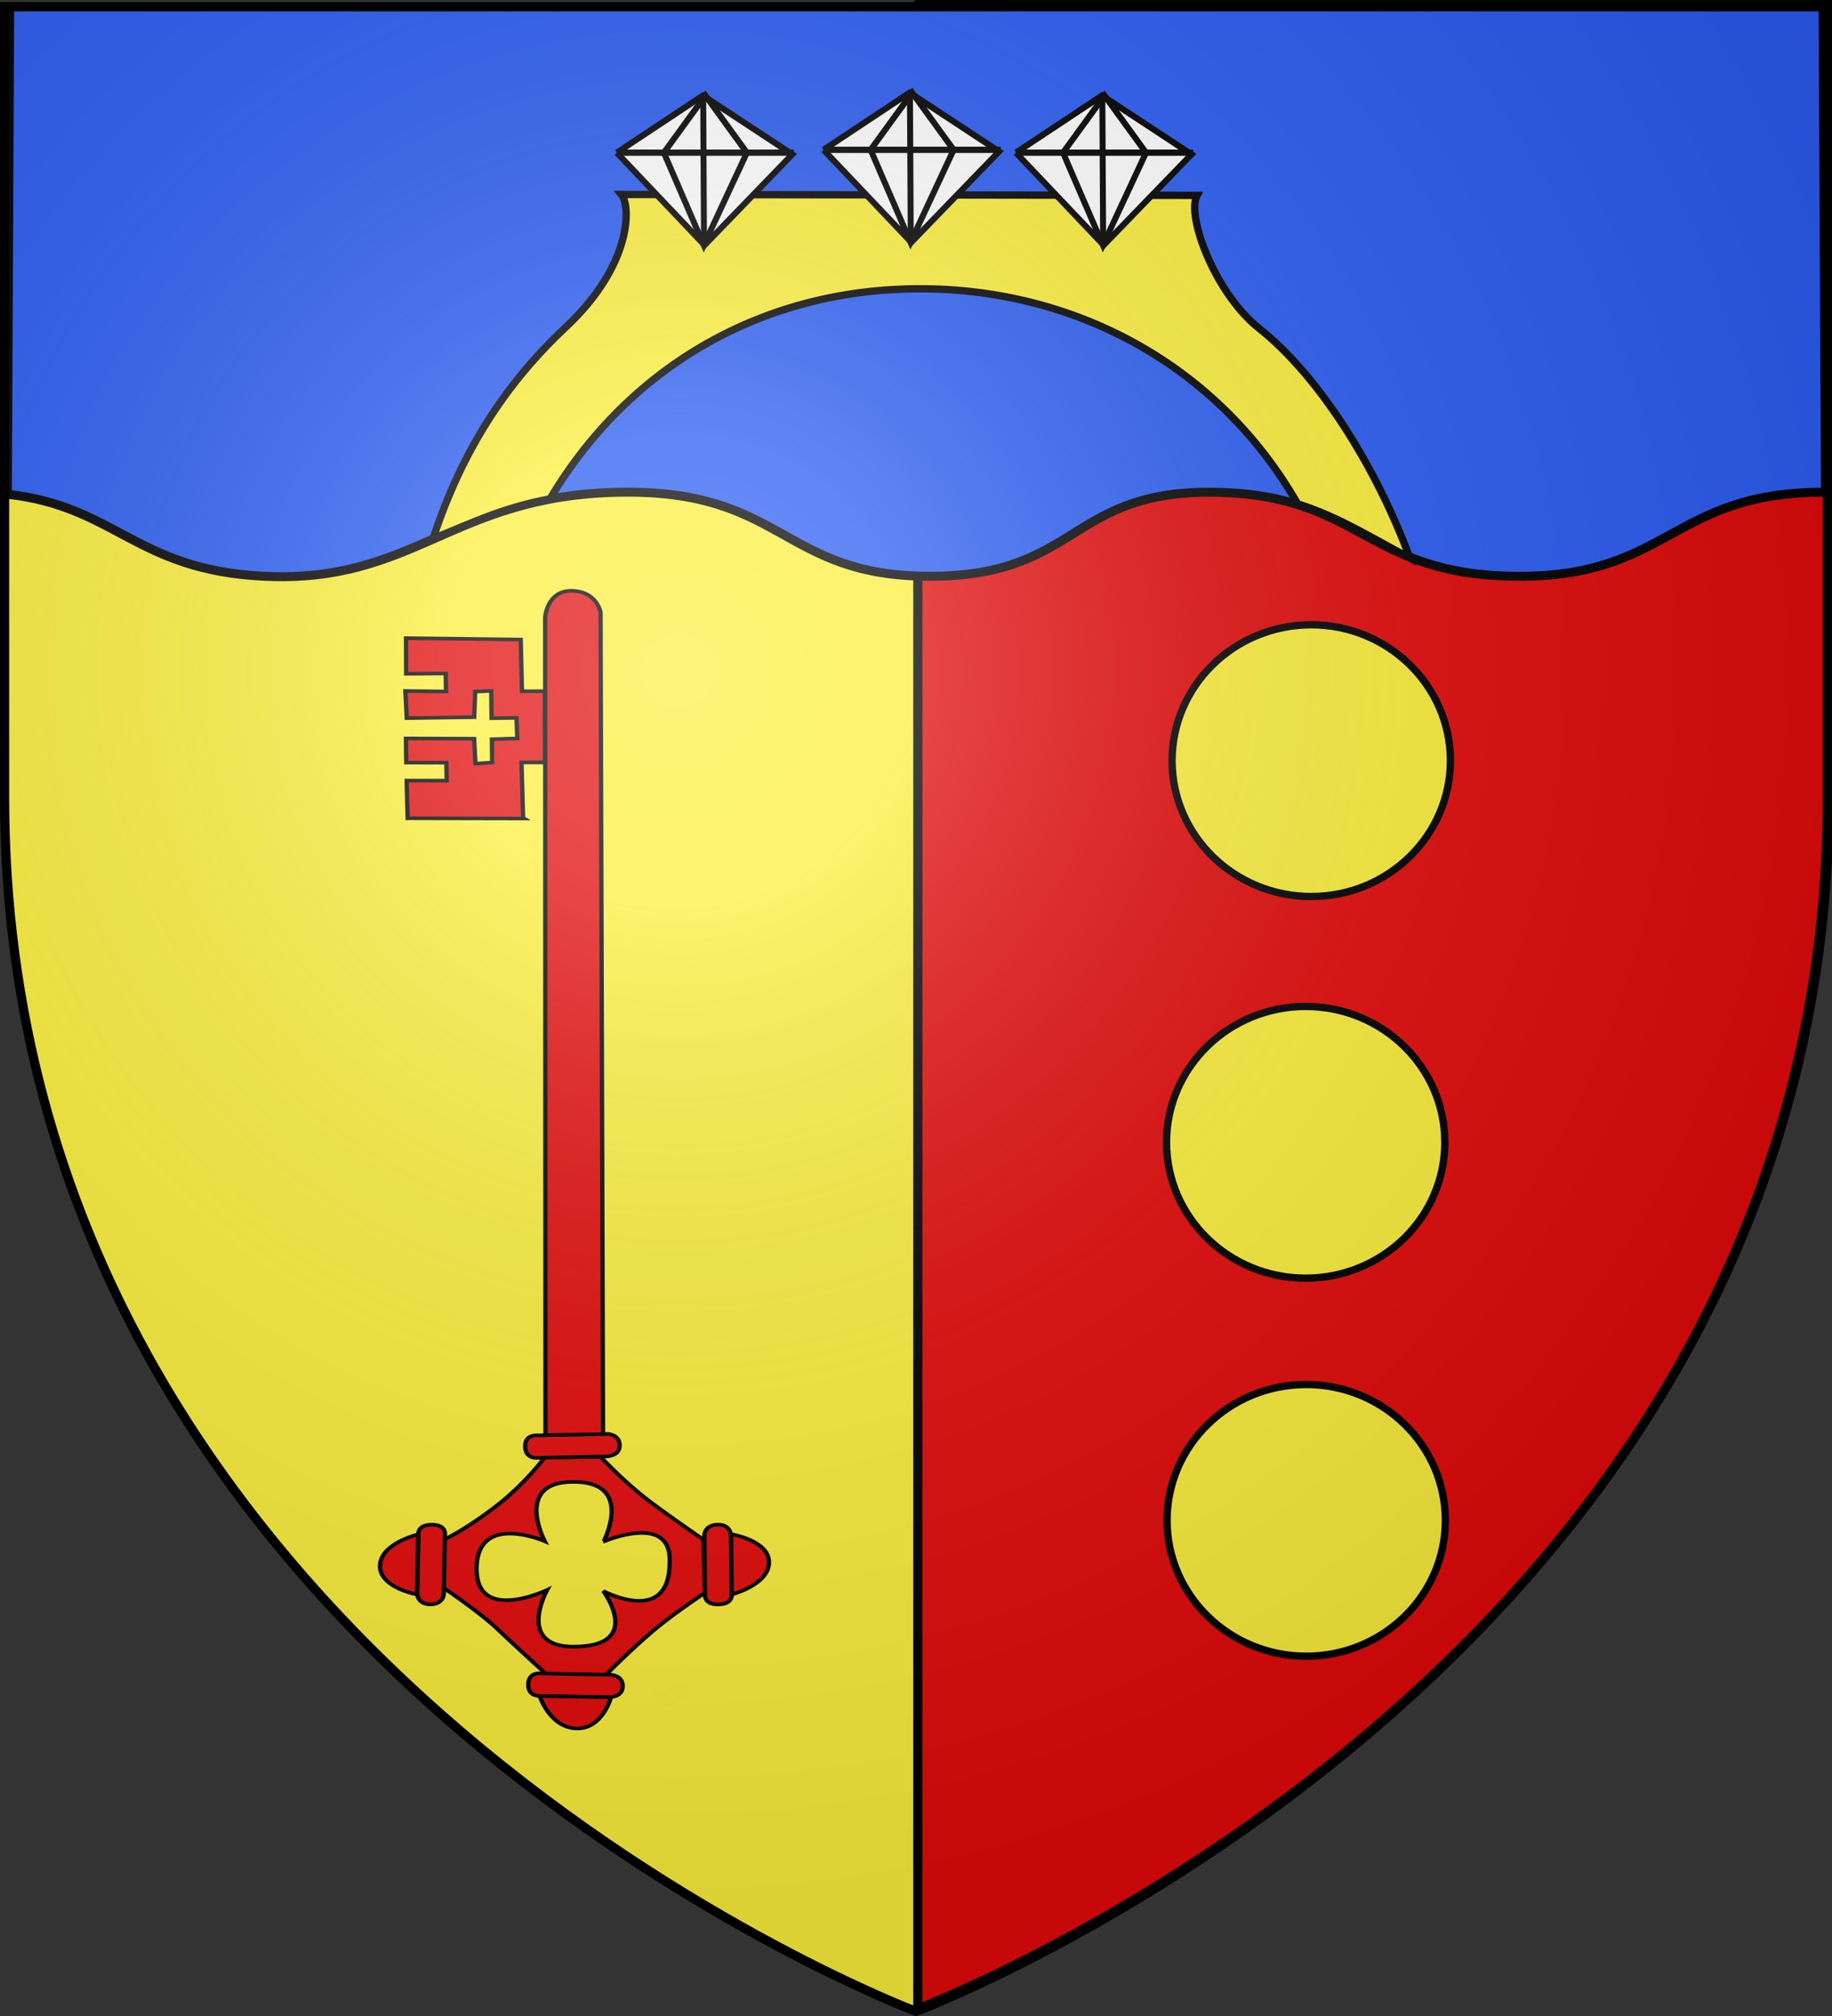<svg xmlns="http://www.w3.org/2000/svg" xmlns:xlink="http://www.w3.org/1999/xlink" version="1.0" width="600" height="660" style="display:inline"><rect width="100%" height="100%" fill="#333333" stroke="none"/><defs><radialGradient xlink:href="#a" id="e" gradientUnits="userSpaceOnUse" gradientTransform="matrix(1.353 0 0 1.349 -77.63 -85.747)" cx="221.445" cy="226.331" fx="221.445" fy="226.331" r="300"/><linearGradient id="a"><stop style="stop-color:#fff;stop-opacity:.314" offset="0"/><stop style="stop-color:#fff;stop-opacity:.251" offset=".19"/><stop style="stop-color:#6b6b6b;stop-opacity:.125" offset=".6"/><stop style="stop-color:#000;stop-opacity:.125" offset="1"/></linearGradient></defs><g style="display:inline"><path style="fill:#fcef3c;fill-opacity:1;fill-rule:evenodd;stroke:none;stroke-width:3;stroke-linecap:butt;stroke-linejoin:miter;stroke-miterlimit:4;stroke-dasharray:none;stroke-opacity:1" d="M300 658.5s298.5-112.32 298.5-397.772V2.176H1.5v258.552C1.5 546.18 300 658.5 300 658.5z"/><path style="fill:#e20909;fill-opacity:1;fill-rule:evenodd;stroke:#000;stroke-width:3;stroke-linecap:butt;stroke-linejoin:round;stroke-miterlimit:4;stroke-dasharray:none;stroke-opacity:1;display:inline" d="M300.6 657.632V1.308h298.5V259.86c0 285.451-298.5 397.772-298.5 397.772z"/><g style="fill:#2b5df2;fill-opacity:1;display:inline"><g style="fill:#2b5df2;fill-opacity:1"><g style="fill:#2b5df2;fill-opacity:1;display:inline"><path style="fill:#2b5df2;fill-opacity:1;fill-rule:evenodd;stroke:#000;stroke-width:2.309;stroke-linecap:butt;stroke-linejoin:miter;stroke-miterlimit:4;stroke-dasharray:none;stroke-opacity:1;display:inline" d="M448.268 257.563H1.291L.723 383.23c26.835 3.09 31.65 19.59 63.37 21.158 37.006 1.829 46.16-20.756 87.17-21.658 41.01-.903 40.062 21.658 76.88 21.658 36.816 0 34.184-22.335 70.368-21.658 36.184.677 36.786 21.432 74.368 21.658 37.581.226 38.081-21.884 75.98-21.658l-.59-125.168z" transform="matrix(1.329 0 0 1.27 1.392 -324.91)"/></g></g></g></g><g style="display:inline"><g style="fill:#e20909;fill-opacity:1;stroke:#000;stroke-width:3;stroke-miterlimit:4;stroke-dasharray:none;stroke-opacity:1;display:inline"><g style="fill:#e20909;fill-opacity:1;stroke:#000;stroke-width:3;stroke-miterlimit:4;stroke-dasharray:none;stroke-opacity:1"><path style="fill:#e20909;fill-opacity:1;fill-rule:evenodd;stroke:#000;stroke-width:3;stroke-linecap:butt;stroke-linejoin:miter;stroke-miterlimit:4;stroke-dasharray:none;stroke-opacity:1" d="m202.344 807.688-39.094.375s-13.008 20.7-32.75 38.812c-21.612 19.827-37.813 28.75-37.813 28.75l-.312 39.5s25.205 20.261 37.313 34c12.107 13.739 33.843 37.375 33.843 37.375l41.656 1.031s16.376-19.444 31.72-34.843c15.343-15.4 37.593-32.438 37.593-32.438l-.813-43.969s-20.337-16.555-36.843-31.25c-17.4-15.49-34.5-37.343-34.5-37.343zm-19.188 20.562c43.163.034 20.907 49.344 20.906 49.344 0 0 47.924-24.26 46 17.343-.18 52.93-46.375 23.407-46.375 23.407s28.785 45.805-20.75 45.75c-40.562-.045-18.406-46.781-18.406-46.782 0 0-49.724 27.654-49.031-18.28.699-46.333 47.594-21.97 47.594-21.97s-20.974-47.443 17.969-48.78a59.098 59.098 0 0 1 2.093-.032z" transform="matrix(.47 -.002 .002 .397 100.004 156.701)"/><path style="opacity:.01;fill:#e20909;fill-opacity:1;stroke:#000;stroke-width:3;stroke-miterlimit:4;stroke-dasharray:none;stroke-opacity:1;display:inline" d="M257.182 992.874c-.81 1.068-1.791 2.035-2.71 3.021-1.195 1.542-2.637 2.844-4.05 4.175-1.442 1.021-2.994 1.875-4.51 2.78-1.228 1.194-2.042.37-3.292.341-1.162-.649-2.184-1.51-3.246-2.305l2.992 9.979c1.147.81 2.222 1.754 3.557 2.25 1.544-.005 2.75.465 4.114-.76 1.563-.954 3.156-1.857 4.662-2.899 1.454-1.35 2.952-2.655 4.156-4.249.953-.943 1.855-1.939 2.958-2.71l-4.63-9.623z" transform="matrix(.47 -.002 .002 .397 100.004 156.701)"/><g style="fill:#e20909;fill-opacity:1;stroke:#000;stroke-width:3;stroke-miterlimit:4;stroke-dasharray:none;stroke-opacity:1"><path style="fill:#e20909;fill-opacity:1;fill-rule:evenodd;stroke:#000;stroke-width:3;stroke-linecap:butt;stroke-linejoin:miter;stroke-miterlimit:4;stroke-dasharray:none;stroke-opacity:1" d="m133.94 681.405-29.36 38.128s-6.248 6.091 2.225 12.616c8.473 6.524 12.69-1.649 12.69-1.649l29.612-38.454s4.693-6.77-2.477-12.29-12.69 1.649-12.69 1.649z" transform="matrix(-.375 -.239 -.283 .317 482.47 318.703)"/><path style="fill:#e20909;fill-opacity:1;fill-rule:evenodd;stroke:#000;stroke-width:3;stroke-linecap:butt;stroke-linejoin:miter;stroke-miterlimit:4;stroke-dasharray:none;stroke-opacity:1" d="M104.221 719.871s-15.63-21.543-5.05-36.365c10.815-15.152 35.355-3.03 35.355-3.03L104.22 719.87z" transform="matrix(-.375 -.239 -.283 .317 482.47 318.703)"/></g><g style="fill:#e20909;fill-opacity:1;stroke:#000;stroke-width:3;stroke-miterlimit:4;stroke-dasharray:none;stroke-opacity:1;display:inline"><g style="fill:#e20909;fill-opacity:1;stroke:#000;stroke-width:3;stroke-miterlimit:4;stroke-dasharray:none;stroke-opacity:1"><path style="fill:#e20909;fill-opacity:1;fill-rule:evenodd;stroke:#000;stroke-width:3;stroke-linecap:butt;stroke-linejoin:miter;stroke-miterlimit:4;stroke-dasharray:none;stroke-opacity:1" d="m133.94 681.405-29.36 38.128s-6.248 6.091 2.225 12.616c8.473 6.524 12.69-1.649 12.69-1.649l29.612-38.454s4.693-6.77-2.477-12.29-12.69 1.649-12.69 1.649z" transform="matrix(.295 -.309 -.366 -.249 409.47 766.687)"/><path style="fill:#e20909;fill-opacity:1;fill-rule:evenodd;stroke:#000;stroke-width:3;stroke-linecap:butt;stroke-linejoin:miter;stroke-miterlimit:4;stroke-dasharray:none;stroke-opacity:1" d="M104.221 719.871s-15.63-21.543-5.05-36.365c10.815-15.152 35.355-3.03 35.355-3.03L104.22 719.87z" transform="matrix(.295 -.309 -.366 -.249 409.47 766.687)"/></g></g><g style="fill:#e20909;fill-opacity:1;stroke:#000;stroke-width:3;stroke-miterlimit:4;stroke-dasharray:none;stroke-opacity:1;display:inline"><path style="fill:#e20909;fill-opacity:1;fill-rule:evenodd;stroke:#000;stroke-width:3;stroke-linecap:butt;stroke-linejoin:miter;stroke-miterlimit:4;stroke-dasharray:none;stroke-opacity:1" d="m133.94 681.405-29.36 38.128s-6.248 6.091 2.225 12.616c8.473 6.524 12.69-1.649 12.69-1.649l29.612-38.454s4.693-6.77-2.477-12.29-12.69 1.649-12.69 1.649z" transform="matrix(.368 .247 .293 -.31 -112.3 699.737)"/><path style="fill:#e20909;fill-opacity:1;fill-rule:evenodd;stroke:#000;stroke-width:3;stroke-linecap:butt;stroke-linejoin:miter;stroke-miterlimit:4;stroke-dasharray:none;stroke-opacity:1" d="M104.221 719.871s-15.63-21.543-5.05-36.365c10.815-15.152 35.355-3.03 35.355-3.03L104.22 719.87z" transform="matrix(.368 .247 .293 -.31 -112.3 699.737)"/></g><path style="fill:#e20909;fill-opacity:1;fill-rule:evenodd;stroke:#000;stroke-width:3;stroke-linecap:butt;stroke-linejoin:miter;stroke-miterlimit:4;stroke-dasharray:none;stroke-opacity:1;display:inline" d="m206.74 807.305-48.113.984s-8.61 1.41-8.829-9.282c-.219-10.692 8.862-9.232 8.862-9.232l48.525-.992s8.233.243 8.418 9.29c.185 9.047-8.862 9.232-8.862 9.232z" transform="matrix(.47 -.002 .002 .397 100.004 156.701)"/><path style="fill:#e20909;fill-opacity:1;fill-rule:evenodd;stroke:#000;stroke-width:3;stroke-linecap:butt;stroke-linejoin:miter;stroke-miterlimit:4;stroke-dasharray:none;stroke-opacity:1" d="M205.255 111.39s-2.357-17.439-19.825-17.977c-17.469-.537-18.804 21.75-18.804 21.75l-2.638 674.34 40.089-.558 1.178-677.555zM166.012 234.86l-16.381-.084.92 45.642.808.615-81.26-.611-.58-31.089 27.934.21-.193-14.832-27.934-.21-.155-19.911 47.537.459.841 20.543 11.607-.844-.058-19.2 17.68-.578-.483-16.968-17.371.175-.136-22.451-11.178.424-.768 21.123-47.037.56-.847-22.354 28.337.518-.193-14.833-27.53.098.018-29.357 79.934 1.516.695 42.67 15.948.018-.155 58.751z" transform="matrix(.47 -.002 .002 .397 100.004 156.701)"/></g></g><path style="fill:#fcef3c;fill-opacity:1;stroke:#000;stroke-width:2.4;stroke-miterlimit:4;stroke-dasharray:none;stroke-opacity:1" d="M424.987 164.944c13.277 4.153 24.605 11.342 36.756 17.749-10.699-29.048-29.365-59.316-49.396-75.214-14.364-11.4-23.917-36.783-20.293-43.51l-188.539-.298c3.21 3.834 3.362 23.235-18.091 43.315-19.103 17.88-33.85 39.69-43.587 69.34 12.696-5.101 22.448-10.008 38.288-13.014 26.297-44.01 70.415-68.773 121.211-68.773 51.153 0 97.867 25.397 123.651 70.405z"/><g id="d" style="fill:#fff;stroke:#000;stroke-width:6.432;stroke-miterlimit:4;stroke-dasharray:none;stroke-opacity:1"><path d="m-471.004 66.5 94.891 94.892 94.891-93.166-96.616-60.385-93.166 58.66z" style="fill:#fff;fill-rule:evenodd;stroke:#000;stroke-width:6.432;stroke-linecap:butt;stroke-linejoin:miter;stroke-miterlimit:4;stroke-dasharray:none;stroke-opacity:1" transform="matrix(.303 0 0 .319 412.422 27.834)"/><path style="fill:#fff;fill-rule:evenodd;stroke:#000;stroke-width:6.432;stroke-linecap:butt;stroke-linejoin:miter;stroke-miterlimit:4;stroke-dasharray:none;stroke-opacity:1" d="m-420.07 66.5 43.133 94.892 46.583-94.891-44.858-58.66-44.857 58.66z" transform="matrix(.303 0 0 .319 412.422 27.834)"/><path d="M-377.563 9.566c0 9.54.862 150.1.862 150.1M-471.004 66.5h191.507" style="fill:#fff;fill-rule:evenodd;stroke:#000;stroke-width:6.432;stroke-linecap:butt;stroke-linejoin:miter;stroke-miterlimit:4;stroke-dasharray:none;stroke-opacity:1" transform="matrix(.303 0 0 .319 412.422 27.834)"/></g><g transform="translate(2.44 -1.22)"><path id="b" d="M427.009 205.764c-25.155 0-45.58 19.927-45.58 44.48 0 24.553 20.425 44.48 45.58 44.48 25.155 0 45.58-19.927 45.58-44.48 0-24.553-20.425-44.48-45.58-44.48z" style="fill:#fcef3c;fill-opacity:1;stroke:#000;stroke-width:2.4;stroke-miterlimit:4;stroke-dasharray:none;stroke-opacity:1"/><use height="660" width="600" transform="translate(-1.824 124.946)" id="c" xlink:href="#b" y="0" x="0"/><use height="660" width="600" transform="translate(.176 123.77)" xlink:href="#c"/></g><use xlink:href="#d" transform="translate(63.01 .94)" width="600" height="660"/><use xlink:href="#d" transform="translate(-67.712 .94)" width="600" height="660"/></g><g style="display:inline"><path style="fill:url(#e);fill-opacity:1;fill-rule:evenodd;stroke:#000;stroke-width:3;stroke-linecap:butt;stroke-linejoin:miter;stroke-miterlimit:4;stroke-dasharray:none;stroke-opacity:1" d="M300 658.5s298.5-112.32 298.5-397.772V2.176H1.5v258.552C1.5 546.18 300 658.5 300 658.5z"/></g></svg>